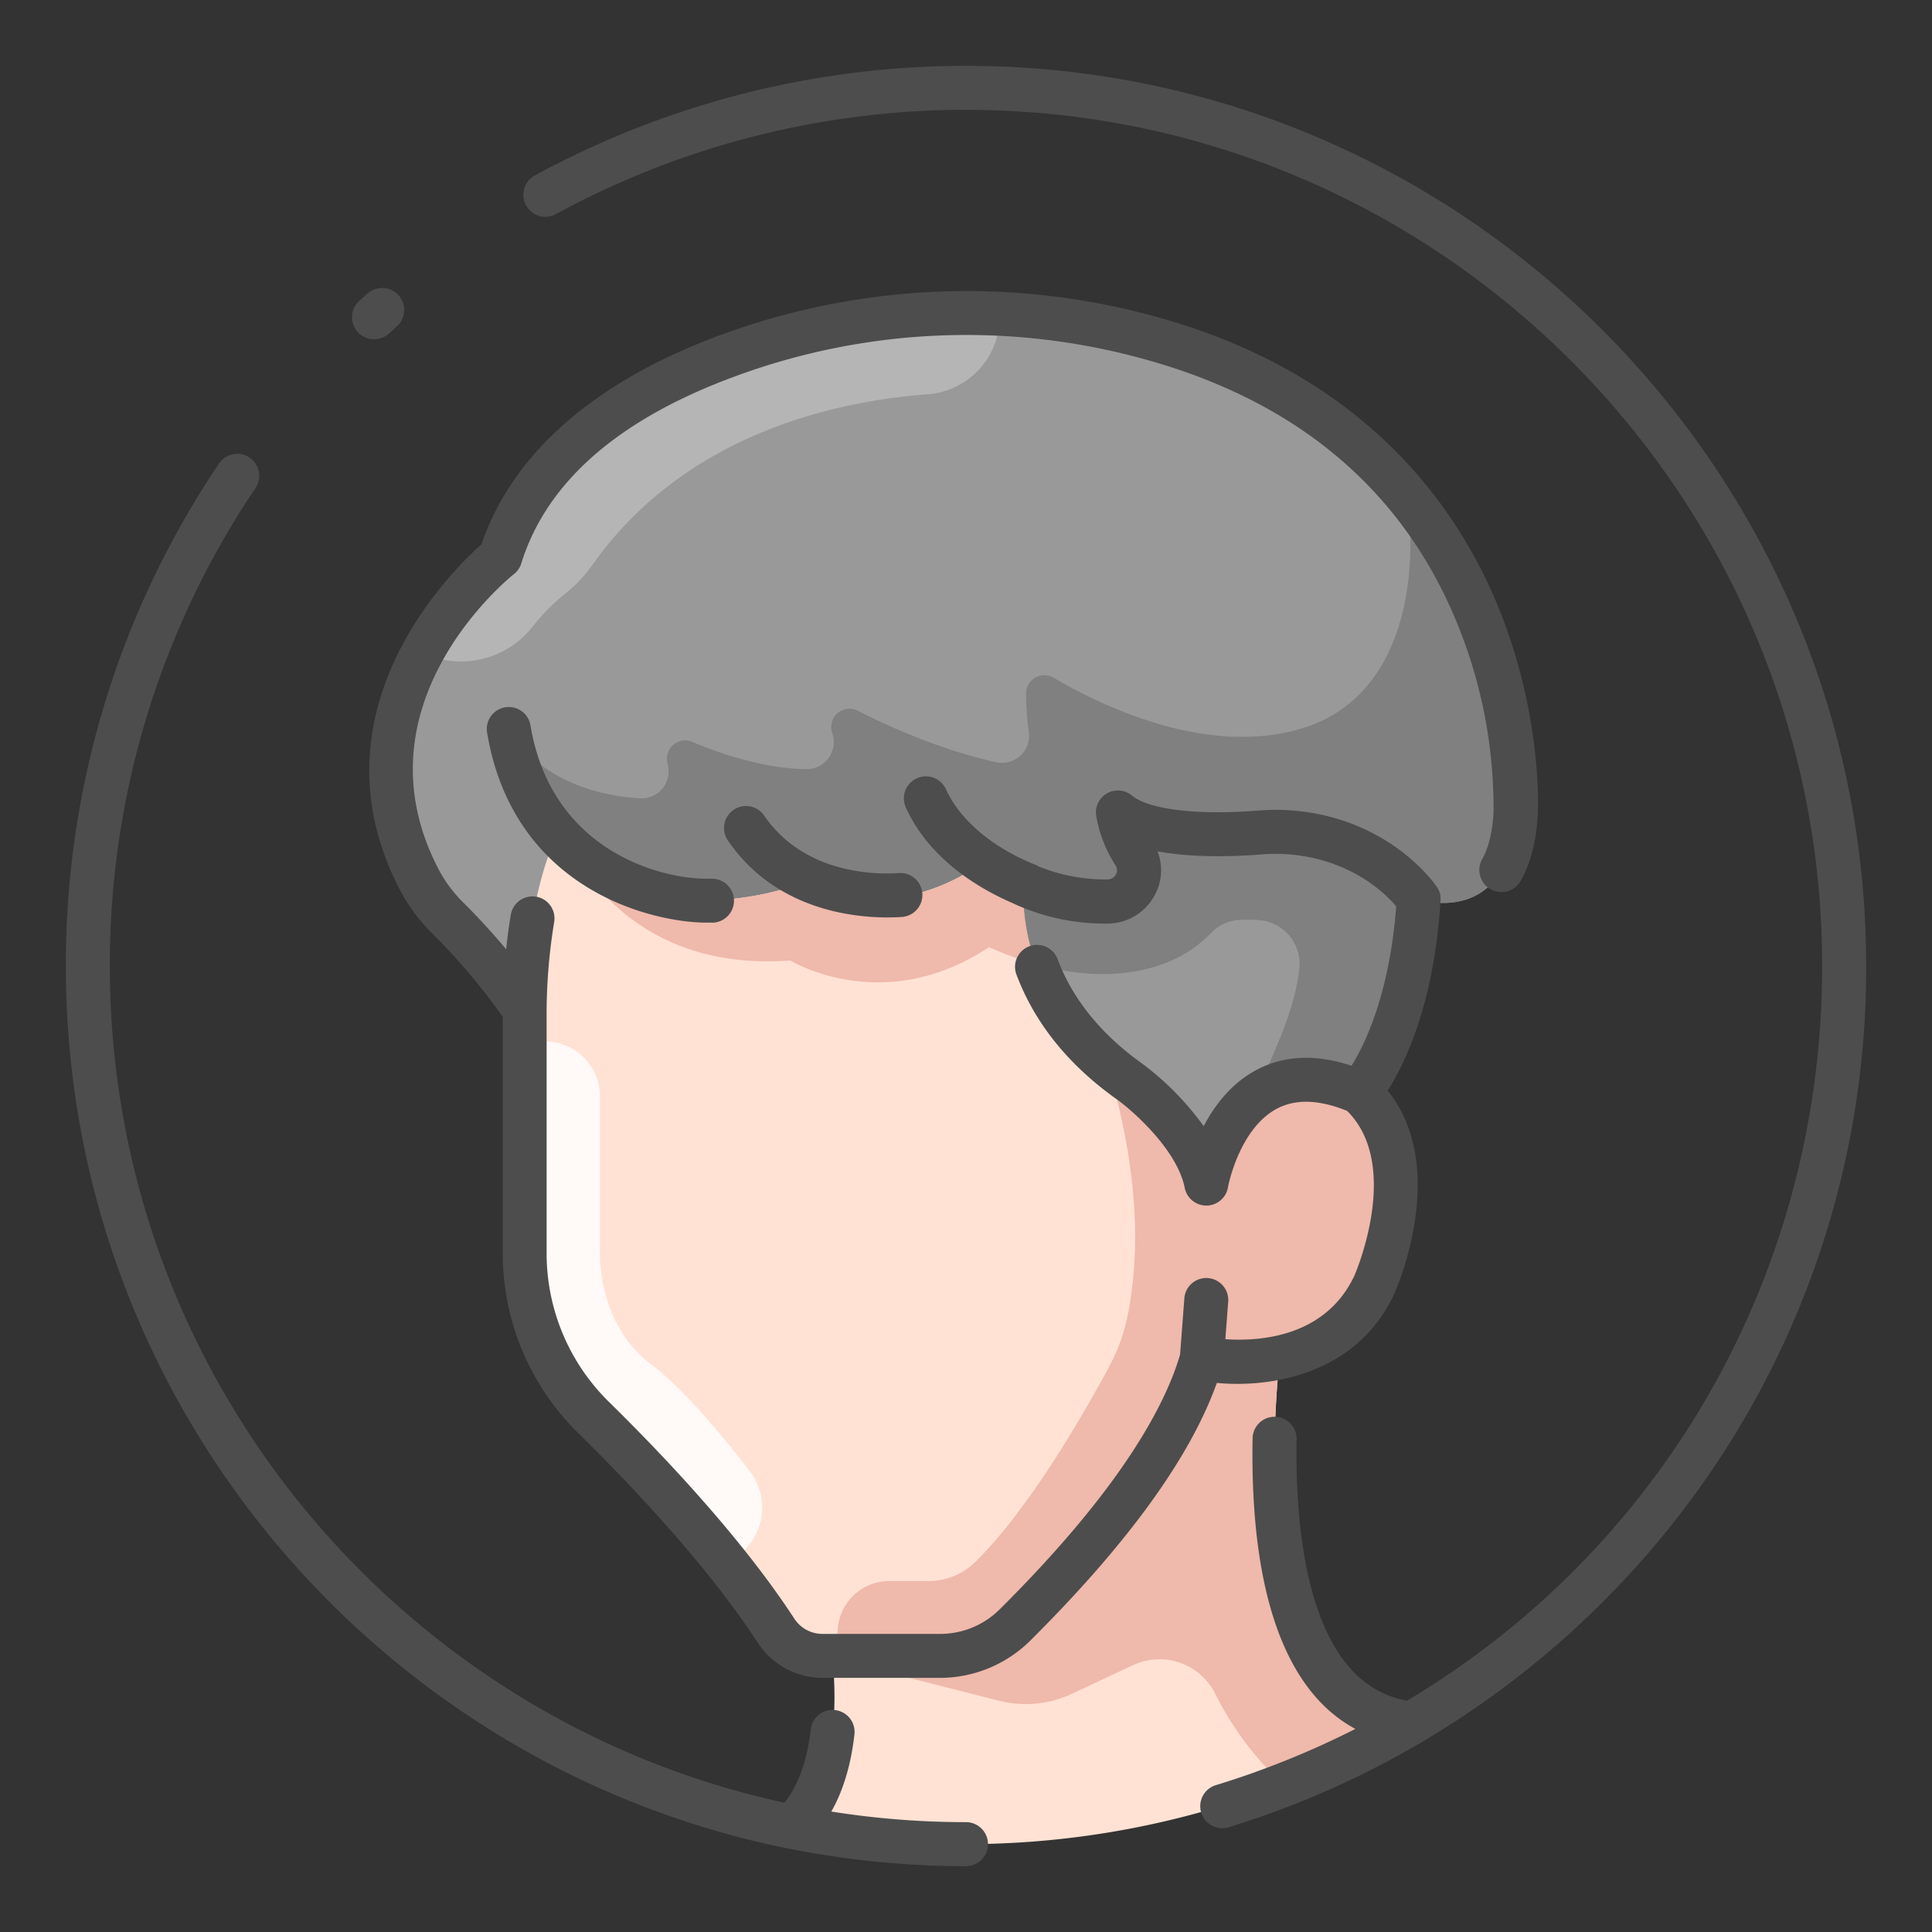 <svg id="icon" xmlns="http://www.w3.org/2000/svg" viewBox="0 0 512 512"><rect x="0" y="0" width="512" height="512" fill="#333333" stroke="none"/><defs><style>.cls-1{fill:#999;}.cls-2{fill:gray;}.cls-3{fill:#ffe2d4;}.cls-4{fill:#efb9ab;}.cls-5{fill:#fff9f8;}.cls-6{fill:#b5b5b5;}.cls-7{fill:#4d4d4d;}</style></defs><title>face male</title><path class="cls-1" d="M132.66,147.57s-46.94,37.23-21.38,85.82a41.71,41.71,0,0,0,7.57,10.06c7,7,22,23.21,29.08,40.4L376,238.37s23.93,7.88,25.69-22.66c0,0,5.71-98.25-97.34-126.28A183.76,183.76,0,0,0,193.73,94C168.18,103.22,141.38,119.43,132.66,147.57Z"/><path class="cls-2" d="M376,238.37s23.93,7.88,25.69-22.66c0,0,2.67-46.09-28.75-84.14,3.28,25.11-2.66,53.85-27.92,61.47s-53.24-6.07-65.85-13.45a4.83,4.83,0,0,0-7.25,4.19,74.92,74.92,0,0,0,.74,10.28,7.17,7.17,0,0,1-8.72,7.92c-14.52-3.22-28.13-9.3-36.64-13.63a4.83,4.83,0,0,0-6.8,5.73l.09.28a7.18,7.18,0,0,1-6.92,9.47c-11.29-.14-22.9-4.14-30.22-7.23a4.82,4.82,0,0,0-6.63,5.24c.07.44.15.88.23,1.29a7.16,7.16,0,0,1-7.48,8.45C142.28,209.74,134.81,193,134.81,193c1.21,18.25,14.66,29.33,14.66,29.33v61.17Z"/><path class="cls-3" d="M209.51,484.07A233.38,233.38,0,0,0,373.8,456.73c-49.19-5.79-33.72-104.55-33.72-104.55l-30.52-1.72-89.78,81.88C225.87,473.87,209.61,484,209.51,484.07Z"/><path class="cls-4" d="M340.08,352.18l-30.52-1.72-89.78,81.88c.37,2.49.65,4.87.86,7.15l44.12,11.22a28.78,28.78,0,0,0,19.29-1.83l16.16-7.57a16.53,16.53,0,0,1,21.86,7.58A83.35,83.35,0,0,0,340.18,473a231.67,231.67,0,0,0,33.62-16.28C324.61,450.94,340.08,352.18,340.08,352.18Z"/><path class="cls-3" d="M148,220.4s-9,16.28-9,49.41v62.51a60.6,60.6,0,0,0,18.2,43.25c14.62,14.34,34.87,35.79,48.42,56.57A14.72,14.72,0,0,0,218,438.82h31a28.3,28.3,0,0,0,20-8.25C281.45,418.25,310.59,388,318.5,360c0,0,33.35,6.93,45.7-19.46,0,0,15.16-33.69-3.93-51.1,0,0,13.48-14.59,15.72-51.09,0,0-10.38-15.57-33.3-17.73a54,54,0,0,0-9.26,0c-7.56.59-28.91,1.57-37.17-5.3a29.58,29.58,0,0,0,4.32,10.94,8.29,8.29,0,0,1-7.16,12.64c-10-.06-22.27-2.36-32-11.23,0,0-20.77,18.53-51.66,7.3C209.79,235,167.68,249.6,148,220.4Z"/><path class="cls-4" d="M360.27,289.46s8.45-9.17,13.09-31.12L329,238.93l-40,30.86s17.86,41.11,9.67,79.63a49,49,0,0,1-4.86,13c-6.12,11.38-20.82,37.21-35.29,51.47a17.72,17.72,0,0,1-12.46,5.1H235.7A13.71,13.71,0,0,0,222,432l-.37,6.86h27.43a28.3,28.3,0,0,0,20-8.25C281.45,418.25,310.59,388,318.5,360c0,0,33.35,6.93,45.7-19.46C364.2,340.56,379.36,306.87,360.27,289.46Z"/><path class="cls-4" d="M342.69,220.64a54,54,0,0,0-9.26,0c-7.56.59-28.91,1.57-37.17-5.3a29.58,29.58,0,0,0,4.32,10.94,8.29,8.29,0,0,1-7.16,12.64c-10-.06-22.27-2.36-32-11.23,0,0-20.77,18.53-51.66,7.3,0,0-40.14,13.9-60.32-12.63,9.45,17.25,27.18,34.59,60,32.18,0,0,24.55,15.14,52.67-3.55,0,0,42.32,20.45,61.42-4.95,0,0,27.9-12.37,52-2.76.15-1.6.29-3.23.39-4.92C376,238.37,365.61,222.8,342.69,220.64Z"/><path class="cls-1" d="M376,238.37s-10.38-15.57-33.3-17.73a54,54,0,0,0-9.26,0c-7.56.59-28.91,1.57-37.17-5.3a29.58,29.58,0,0,0,4.32,10.94,8.29,8.29,0,0,1-7.16,12.64,52.45,52.45,0,0,1-22.22-4.69c-.41,13,3.32,34.79,28.24,52.45,0,0,17.34,12.5,20.25,27,0,0,6.78-38.93,40.58-24.24C360.27,289.46,373.75,274.87,376,238.37Z"/><path class="cls-2" d="M376,238.37s-10.57-15.86-33.94-17.79a54.44,54.44,0,0,0-8.66.07c-.81.06-1.78.13-2.85.19h0c-9.12.52-26.91.65-34.28-5.49a29.57,29.57,0,0,0,4.31,10.92,8.28,8.28,0,0,1-7.09,12.66,52.41,52.41,0,0,1-22.28-4.69,57.43,57.43,0,0,0,3.38,21.34c13.07,3.8,33.51,5,46.36-8.34a11.24,11.24,0,0,1,7.64-3.45c1.74-.07,3.26-.06,4.74,0a11.68,11.68,0,0,1,11,13c-1.15,10.34-6.12,21.21-12.2,34.28,6.16-5,15.16-7.28,28.18-1.62,0,0,12.81-13.89,15.53-48.42C375.87,240.16,375.94,239.28,376,238.37Z"/><path class="cls-2" d="M319.69,313.7a42.66,42.66,0,0,1,1.3-5c-.64.79-1.3,1.59-2,2.38A23.89,23.89,0,0,1,319.69,313.7Z"/><path class="cls-5" d="M172.55,361.55C157.53,350.19,159,330.4,159,330.4V290.58A14.55,14.55,0,0,0,144.45,276h-5.4v56.28a60.6,60.6,0,0,0,18.2,43.25,445.77,445.77,0,0,1,35.6,39l3.41-2.82a15.82,15.82,0,0,0,2.45-21.81C191.49,380.51,181.18,368.07,172.55,361.55Z"/><path class="cls-6" d="M157.08,149.59c24.76-34.93,65-43.33,88.67-45.09a20.66,20.66,0,0,0,19.19-20.58v-.67A183.8,183.8,0,0,0,193.73,94c-25.55,9.25-52.35,25.46-61.07,53.6A90.83,90.83,0,0,0,112,173.06,24.16,24.16,0,0,0,141.2,166a53.62,53.62,0,0,1,8.72-8.78A36.78,36.78,0,0,0,157.08,149.59Z"/><path class="cls-7" d="M99.15,89.9a5.8,5.8,0,0,0,3.93-1.52l2.15-1.94a5.83,5.83,0,0,0-7.75-8.71l-2.26,2A5.83,5.83,0,0,0,99.15,89.9Z"/><path class="cls-7" d="M106.12,236.1a47.53,47.53,0,0,0,8.61,11.47,166.2,166.2,0,0,1,18.5,21.88c0,.12,0,.24,0,.36v62.51a66.83,66.83,0,0,0,19.95,47.41c14.4,14.13,34.36,35.26,47.62,55.6A20.51,20.51,0,0,0,218,444.65h31a34,34,0,0,0,24.1-9.94c25.77-25.63,42.36-48.54,49.37-68.22,14.23,1.34,37-2.16,47-23.54.64-1.44,14.74-33.47-1.72-53.95,4.53-7.08,12.33-23,14-50.27a.85.85,0,0,1,0-.16q0-.31,0-.63a4.36,4.36,0,0,0,0-.52,5.66,5.66,0,0,0-.13-.56,5,5,0,0,0-.17-.55c-.06-.16-.14-.31-.21-.47s-.19-.39-.3-.57l-.08-.13c-.48-.73-12.21-17.91-37.6-20.3a58.57,58.57,0,0,0-10.27,0c-15.67,1.23-28.61-.33-33-4a5.82,5.82,0,0,0-9.51,5.2,34.94,34.94,0,0,0,5.18,13.34,2.25,2.25,0,0,1,.06,2.37,2.51,2.51,0,0,1-2.25,1.32h0a47.32,47.32,0,0,1-18.13-3.41,5.89,5.89,0,0,0-.75-.39c-11.47-4.57-20.18-11.9-23.9-20.11A5.82,5.82,0,1,0,240.06,214c6.34,14,19.94,21.77,28.52,25.43l.11.07a57.76,57.76,0,0,0,24.7,5.26h.08a14.21,14.21,0,0,0,12.44-7.34,13.77,13.77,0,0,0,.84-11.81c9.31,1.74,20,1.41,27.13.85a47.57,47.57,0,0,1,8.27,0c15.94,1.5,24.86,10.19,27.86,13.72-1.77,23.3-8.35,36.69-11.84,42.26-9.49-3.17-18-2.78-25.36,1.19-6.54,3.52-10.93,9.32-13.82,14.81a76.58,76.58,0,0,0-16.18-16.49c-11-7.81-18.63-17.22-22.62-28A5.83,5.83,0,0,0,269.27,258c4.81,13,13.83,24.22,26.76,33.38,4.31,3.11,15.93,13.37,17.94,23.43a5.83,5.83,0,0,0,5.72,4.68h.05a5.83,5.83,0,0,0,5.68-4.8c0-.16,2.89-15.49,12.95-20.87,5-2.65,11.24-2.43,18.65.59,14.63,14.56,2,43.44,1.91,43.65-7.71,16.46-25.45,17.45-34.2,16.84l.77-10.14a5.83,5.83,0,0,0-11.62-.88L312.73,359c-3.8,13-15.21,35.09-47.78,67.47A22.36,22.36,0,0,1,249.07,433H218a8.87,8.87,0,0,1-7.47-4c-13.83-21.22-34.4-43-49.22-57.55a55.1,55.1,0,0,1-16.45-39.09V269.81a150.09,150.09,0,0,1,2-25.43,5.82,5.82,0,0,0-11.48-2c-.52,3-.91,6-1.24,9.18-4.45-5.3-8.56-9.59-11.24-12.26a35.65,35.65,0,0,1-6.52-8.64c-23-43.65,18.09-77.14,19.84-78.54a5.77,5.77,0,0,0,1.94-2.84c6.73-21.7,26.07-38.48,57.49-49.85a176.77,176.77,0,0,1,107.1-4.39c40.72,11.07,68.74,34.55,83.27,69.79a129.24,129.24,0,0,1,9.78,50.52c-.3,5.18-1.31,9.32-3,12.31A5.83,5.83,0,1,0,403,233.44c2.6-4.56,4.11-10.41,4.52-17.39.06-1.06,1.37-26.22-10.45-55.17-10.95-26.83-35.65-62-91.18-77.07a188.42,188.42,0,0,0-114.13,4.68C158,100.72,135.83,120,127.62,144.22,119.6,151.34,81.29,188.89,106.12,236.1Z"/><path class="cls-7" d="M188.48,232.83c-10.58.59-42.14-5.65-47.92-40.74a5.83,5.83,0,0,0-11.5,1.9c6.88,41.74,43.59,50.52,58.31,50.52.63,0,1.21,0,1.75,0a5.83,5.83,0,0,0-.64-11.64Z"/><path class="cls-7" d="M235.16,243.13c1.67,0,3.07-.07,4.1-.15a5.83,5.83,0,0,0-.86-11.62c-5.67.42-25,.58-35.83-15.14a5.83,5.83,0,1,0-9.61,6.6C205.22,240.67,225.14,243.13,235.16,243.13Z"/><path class="cls-7" d="M208,489.7a5.79,5.79,0,0,0,.83.16A238.78,238.78,0,0,0,256,494.55a5.83,5.83,0,0,0,0-11.66,228.27,228.27,0,0,1-35.69-2.81c2.58-4.53,5.05-11.08,6.11-20.3a5.83,5.83,0,1,0-11.58-1.34c-1.29,11.25-5,16.92-7,19.29C105.78,455.58,29.11,364.58,29.11,256a225.83,225.83,0,0,1,38.6-126.65,5.82,5.82,0,1,0-9.66-6.51A237.35,237.35,0,0,0,17.45,256C17.45,371.1,99.4,467.43,208,489.7Z"/><path class="cls-7" d="M256,17.45a238.85,238.85,0,0,0-114.16,29,5.83,5.83,0,1,0,5.59,10.23A227.09,227.09,0,0,1,256,29.11c125.11,0,226.89,101.78,226.89,226.89,0,81.66-42.54,154.49-110,194.68-26.41-4.64-29.71-45.2-29.28-69.29a5.83,5.83,0,0,0-11.66-.21c-.72,40.78,8.64,67,27.23,77A230.67,230.67,0,0,1,322,473.15a5.83,5.83,0,0,0,3.38,11.15,236.67,236.67,0,0,0,50.7-22.22,6.29,6.29,0,0,0,1.23-.72,240.92,240.92,0,0,0,69.37-62A236.5,236.5,0,0,0,494.55,256C494.55,124.46,387.54,17.45,256,17.45Z"/></svg>
